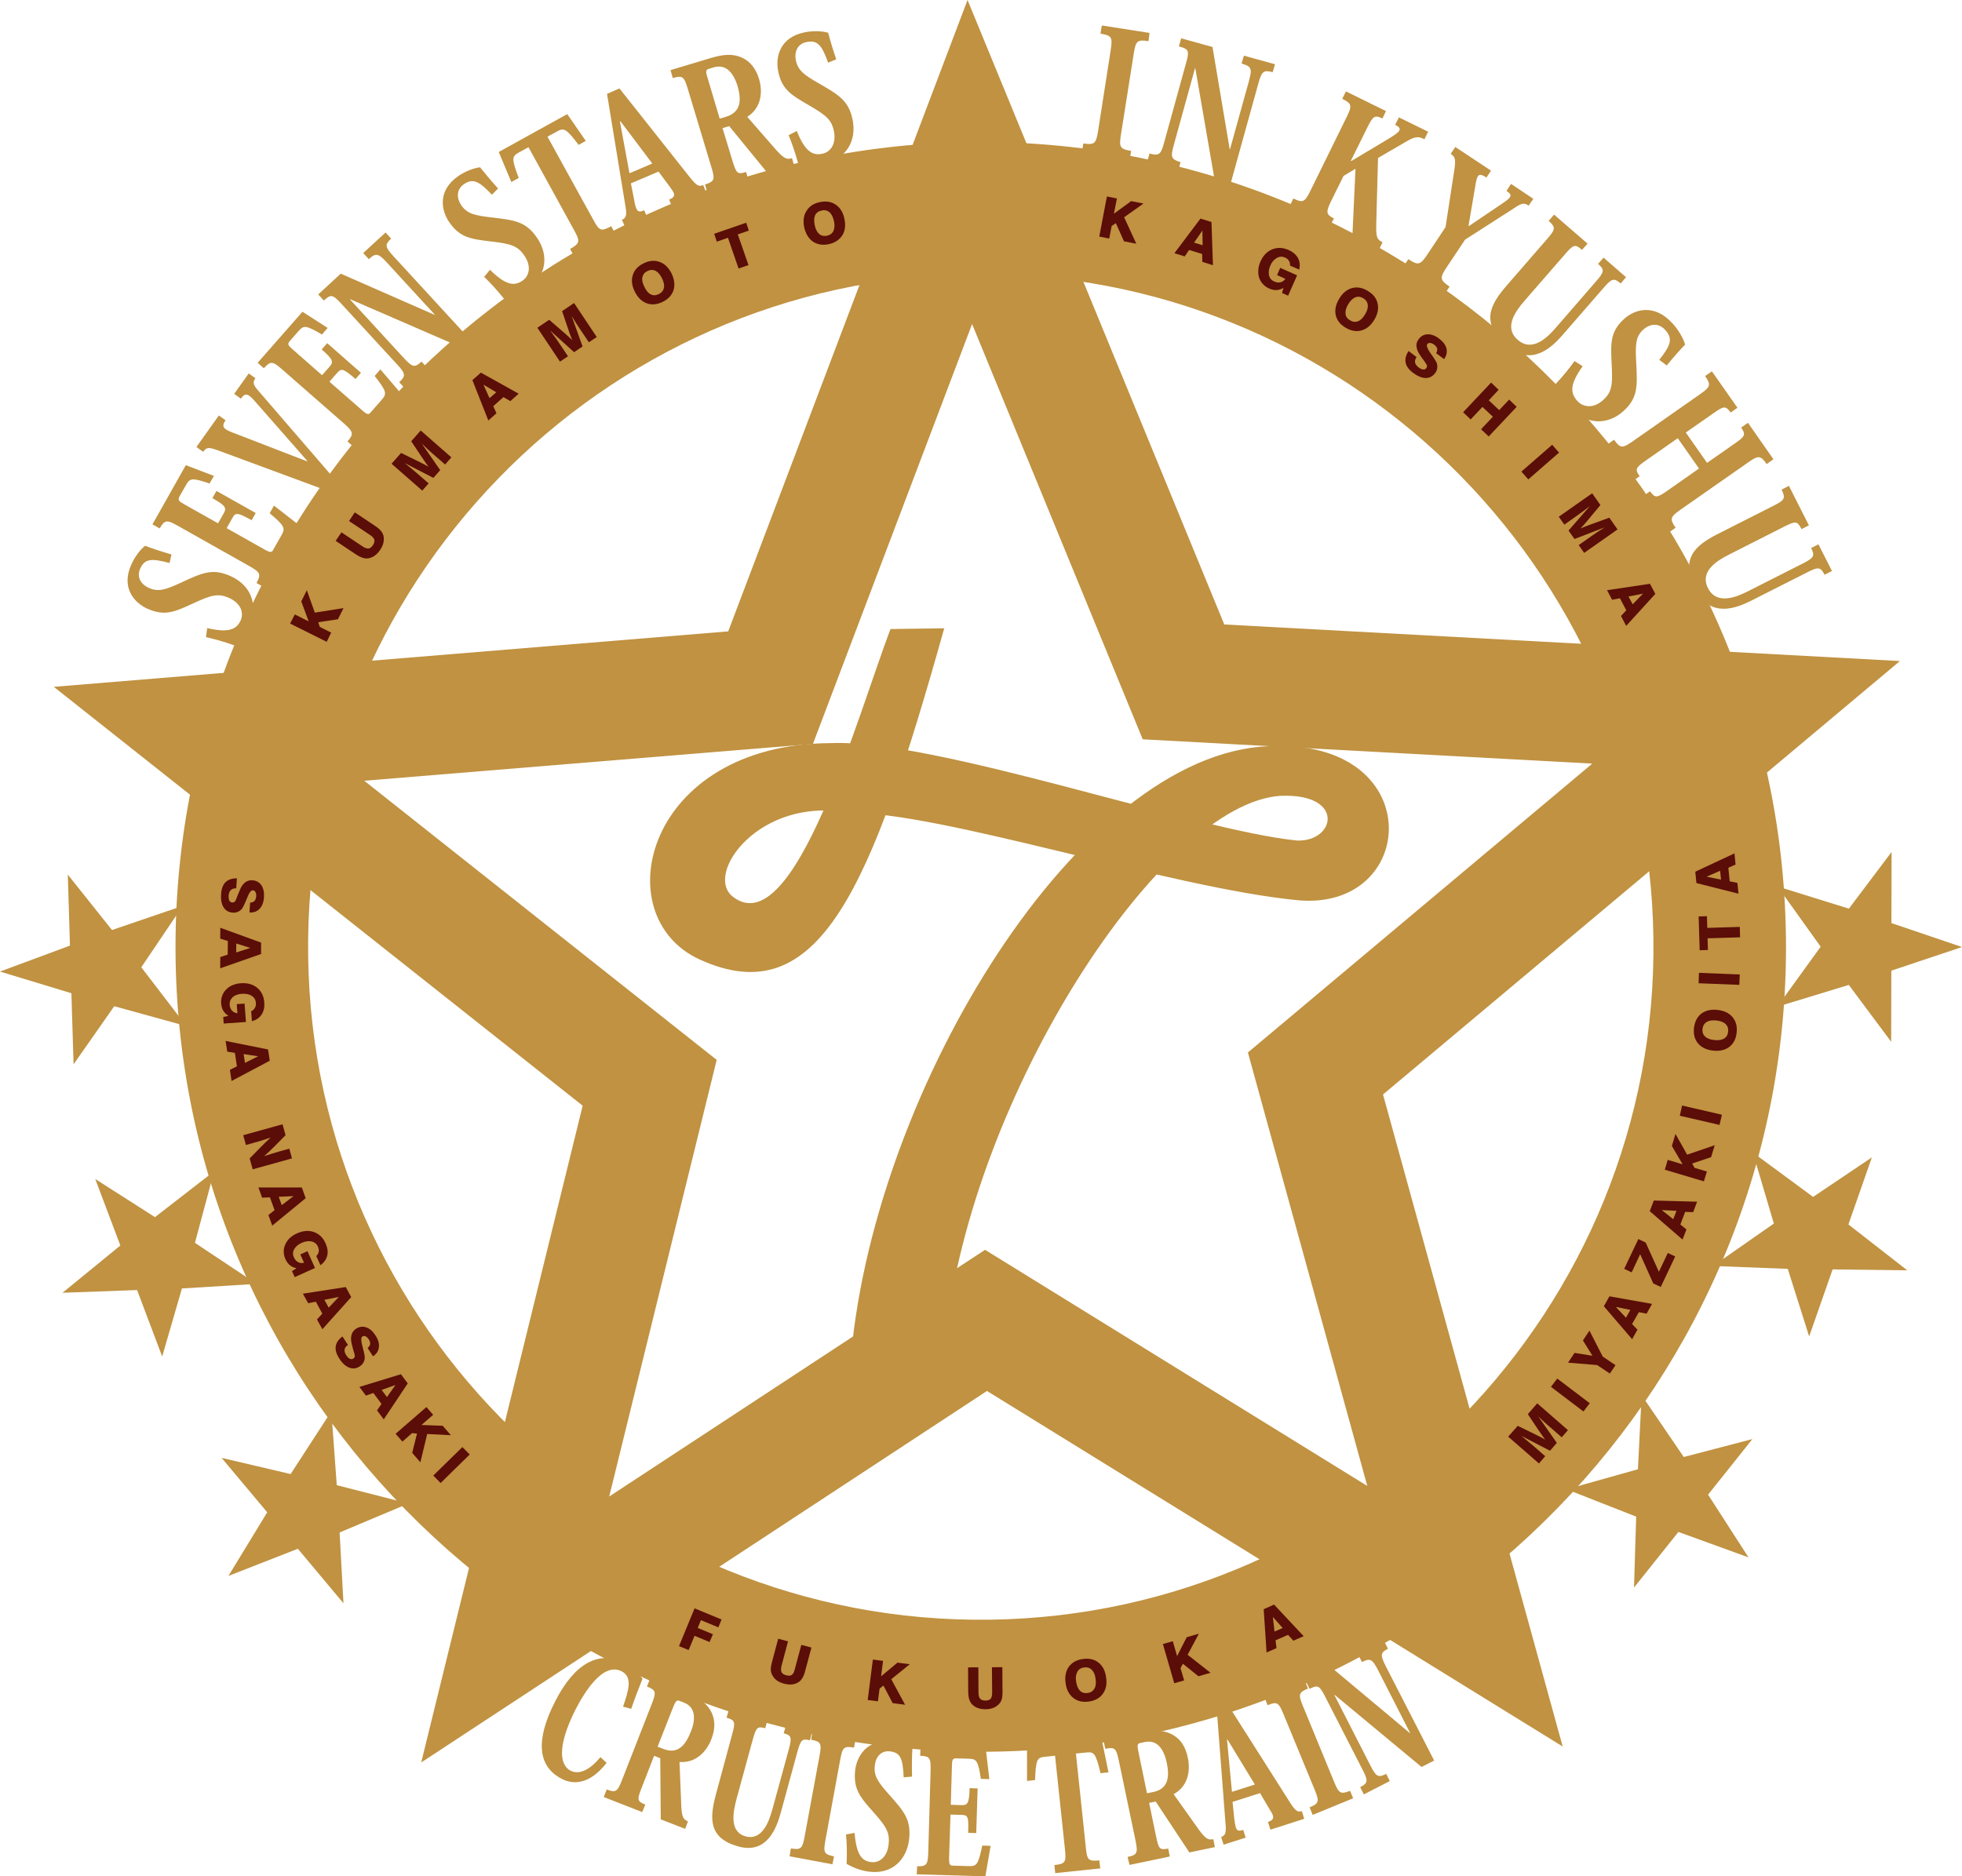 <?xml version="1.0" encoding="utf-8"?>
<!-- Generator: Adobe Illustrator 15.1.0, SVG Export Plug-In . SVG Version: 6.00 Build 0)  -->
<!DOCTYPE svg PUBLIC "-//W3C//DTD SVG 1.1//EN" "http://www.w3.org/Graphics/SVG/1.1/DTD/svg11.dtd">
<svg version="1.1" id="レイヤー_1" xmlns="http://www.w3.org/2000/svg" xmlns:xlink="http://www.w3.org/1999/xlink" x="0px"
	 y="0px" width="140px" height="133.921px" viewBox="0 0 140 133.921" enable-background="new 0 0 140 133.921"
	 xml:space="preserve">
<g>
	<path fill="#C09241" d="M60.833,95.717c2.172-19.192,16.825-42.621,30.311-42.471c10.742-0.134,9.955,11.713,1.545,11.014
		c-9.092-0.849-25.555-6.346-32.208-6.253c-6.256-1.16-10.271,4.361-8.192,5.99c4.352,3.405,8.895-12.865,11.25-19.1l3.837-0.054
		C62.173,63.41,58.446,72.375,49.92,68.479c-6.776-3.101-3.878-15.373,9.36-15.441c7.447-0.308,25.864,6.198,33.254,6.952
		c2.764,0.12,3.477-3.372-1.131-3.191c-8.457,0.484-22.082,21.233-23.955,38.827"/>
	<path fill="#C09241" d="M135.57,47.18l-48.211-2.61L69.039,0L51.962,45.063L3.839,49.021l37.738,29.896l-11.521,46.875
		l40.37-26.515l41.08,25.377l-12.82-46.538L135.57,47.18z M70.289,89.203L43.47,106.812l7.67-31.164L25.991,55.724l32.016-2.628
		l11.358-29.968l12.175,29.639l32.078,1.735L89.045,75.119l8.52,30.939L70.289,89.203z"/>
	<path fill="#C09241" d="M69.187,10.141C37.504,10.586,12.088,36.722,12.53,68.403c0.444,31.664,26.569,57.064,58.26,56.621
		c31.673-0.439,57.089-26.558,56.646-58.225C126.994,35.117,100.857,9.7,69.187,10.141 M70.658,115.603
		c-26.472,0.368-48.302-20.866-48.669-47.33c-0.377-26.49,20.854-48.336,47.329-48.708c26.462-0.365,48.293,20.88,48.662,47.367
		C118.35,93.398,97.111,115.232,70.658,115.603"/>
	<polygon fill="#5B0D08" points="48.452,117.489 49.562,114.793 51.487,115.589 51.259,116.149 50.017,115.637 49.785,116.191 
		50.872,116.64 50.632,117.196 49.561,116.753 49.138,117.769 	"/>
	<path fill="#5B0D08" d="M55.528,116.962l0.702,0.187l-0.467,1.757c-0.045,0.196-0.042,0.344,0.009,0.445
		c0.05,0.1,0.162,0.174,0.333,0.218c0.166,0.046,0.296,0.038,0.394-0.024c0.096-0.065,0.162-0.191,0.208-0.387l0.473-1.759
		l0.721,0.191l-0.448,1.673c-0.061,0.233-0.134,0.418-0.227,0.547c-0.078,0.125-0.186,0.226-0.315,0.291
		c-0.139,0.072-0.283,0.116-0.449,0.125c-0.161,0.012-0.333-0.01-0.52-0.059c-0.18-0.048-0.346-0.119-0.482-0.209
		c-0.131-0.091-0.239-0.2-0.313-0.33c-0.084-0.124-0.129-0.264-0.146-0.417c-0.009-0.151,0.021-0.345,0.084-0.581L55.528,116.962z"
		/>
	<polygon fill="#5B0D08" points="61.916,121.337 62.284,118.448 63.01,118.541 62.873,119.641 64.039,118.667 64.917,118.781 
		63.597,119.85 64.583,121.672 63.699,121.56 63.039,120.302 62.763,120.521 62.644,121.428 	"/>
	<path fill="#5B0D08" d="M69.078,119.007l0.733-0.004l0.009,1.818c0.006,0.202,0.044,0.344,0.126,0.429
		c0.074,0.085,0.205,0.125,0.379,0.126c0.171-0.003,0.291-0.045,0.365-0.133c0.068-0.084,0.107-0.228,0.106-0.428l-0.015-1.818
		l0.741-0.006l0.013,1.733c0.004,0.245-0.014,0.438-0.063,0.581c-0.039,0.147-0.135,0.27-0.24,0.37
		c-0.116,0.104-0.244,0.183-0.393,0.237c-0.154,0.053-0.325,0.078-0.512,0.082c-0.19,0-0.368-0.025-0.522-0.076
		c-0.148-0.049-0.286-0.128-0.4-0.232c-0.115-0.103-0.177-0.222-0.237-0.368c-0.049-0.146-0.076-0.339-0.08-0.581L69.078,119.007z"
		/>
	<path fill="#5B0D08" d="M76.037,120.129c-0.068-0.465,0.014-0.853,0.227-1.165c0.232-0.309,0.557-0.495,1.004-0.555
		c0.444-0.065,0.817,0.021,1.116,0.253c0.293,0.236,0.484,0.588,0.54,1.056c0.079,0.465-0.003,0.853-0.225,1.165
		c-0.221,0.31-0.547,0.495-0.996,0.56c-0.455,0.063-0.816-0.021-1.115-0.255C76.287,120.952,76.098,120.6,76.037,120.129
		 M76.787,120.024c0.049,0.294,0.138,0.513,0.273,0.648c0.146,0.141,0.326,0.194,0.555,0.163c0.217-0.03,0.375-0.138,0.48-0.313
		c0.1-0.173,0.128-0.406,0.08-0.698c-0.028-0.292-0.131-0.51-0.273-0.647c-0.146-0.143-0.328-0.196-0.557-0.165
		c-0.223,0.032-0.379,0.139-0.471,0.311C76.781,119.498,76.735,119.729,76.787,120.024"/>
	<polygon fill="#5B0D08" points="83.79,120.138 82.979,117.339 83.686,117.14 83.992,118.203 84.68,116.853 85.547,116.601 
		84.743,118.106 86.377,119.391 85.516,119.64 84.408,118.748 84.236,119.056 84.494,119.936 	"/>
	<path fill="#5B0D08" d="M90.172,114.854l0.74-0.33l2.113,2.256l-0.736,0.321l-0.38-0.416l-0.893,0.389l0.069,0.557l-0.708,0.311
		L90.172,114.854z M90.945,116.45l0.58-0.254l-0.699-0.792L90.945,116.45z"/>
	<path fill="#5B0D08" d="M109.814,104.452l-2.197-1.914l0.682-0.771l1.309,0.639c0.117,0.06,0.234,0.112,0.339,0.17
		c0.108,0.06,0.214,0.115,0.306,0.172c-0.071-0.098-0.146-0.2-0.22-0.311c-0.079-0.108-0.164-0.226-0.248-0.355l-0.765-1.148
		l0.67-0.773l2.192,1.913l-0.444,0.511l-0.974-0.847c-0.07-0.061-0.164-0.146-0.287-0.254c-0.118-0.11-0.257-0.245-0.412-0.39
		l1.323,1.891l-0.486,0.56l-2.046-1.062c0.201,0.164,0.378,0.311,0.534,0.443c0.162,0.131,0.283,0.233,0.371,0.311l0.798,0.697
		L109.814,104.452z"/>
	
		<rect x="110.594" y="99.104" transform="matrix(0.797 0.605 -0.605 0.797 82.933 -47.503)" fill="#5B0D08" width="2.909" height="0.741"/>
	<polygon fill="#5B0D08" points="114.873,98.034 113.961,97.428 111.889,97.257 112.352,96.56 113.631,96.765 112.951,95.671 
		113.416,94.972 114.363,96.822 115.275,97.435 	"/>
	<path fill="#5B0D08" d="M114.445,93.231l0.398-0.709l3.041,0.541l-0.39,0.696l-0.552-0.105l-0.484,0.845l0.385,0.406l-0.382,0.678
		L114.445,93.231z M116.021,94.048l0.315-0.556l-1.035-0.213L116.021,94.048z"/>
	<polygon fill="#5B0D08" points="118.504,91.854 117.973,91.607 117.035,89.518 116.429,90.812 115.896,90.56 116.905,88.434 
		117.428,88.685 118.371,90.771 119.007,89.429 119.535,89.678 	"/>
	<path fill="#5B0D08" d="M117.719,86.445l0.291-0.759l3.088,0.084l-0.283,0.747l-0.568-0.024l-0.344,0.906l0.436,0.348l-0.281,0.724
		L117.719,86.445z M119.396,87.019l0.233-0.598l-1.051-0.055L119.396,87.019z"/>
	<polygon fill="#5B0D08" points="121.584,84.317 118.793,83.485 119.003,82.784 120.066,83.102 119.297,81.79 119.555,80.931 
		120.387,82.412 122.355,81.739 122.096,82.589 120.747,83.044 120.916,83.354 121.795,83.614 	"/>
	<polygon fill="#5B0D08" points="122.698,80.288 119.863,79.634 120.027,78.905 122.869,79.563 	"/>
	<path fill="#5B0D08" d="M122.239,74.986c-0.472-0.053-0.827-0.224-1.072-0.511c-0.246-0.293-0.342-0.662-0.292-1.105
		c0.053-0.447,0.226-0.787,0.521-1.022c0.306-0.229,0.689-0.32,1.163-0.268c0.472,0.056,0.823,0.225,1.069,0.517
		c0.243,0.291,0.342,0.661,0.291,1.111c-0.049,0.442-0.219,0.781-0.52,1.009C123.096,74.947,122.707,75.035,122.239,74.986
		 M122.317,74.23c0.302,0.034,0.531-0.001,0.702-0.102c0.173-0.104,0.271-0.267,0.293-0.493c0.025-0.224-0.037-0.405-0.174-0.544
		c-0.145-0.134-0.367-0.223-0.66-0.255c-0.293-0.031-0.526,0-0.696,0.107c-0.171,0.102-0.271,0.268-0.3,0.493
		c-0.023,0.225,0.04,0.405,0.184,0.541C121.81,74.116,122.029,74.201,122.317,74.23"/>
	<polygon fill="#5B0D08" points="124.109,70.293 121.205,70.178 121.23,69.436 124.141,69.55 	"/>
	<polygon fill="#5B0D08" points="124.165,66.9 121.844,66.97 121.871,67.804 121.281,67.823 121.208,65.41 121.8,65.392 
		121.825,66.227 124.145,66.156 	"/>
	<path fill="#5B0D08" d="M121.049,63.028l-0.08-0.812l2.796-1.308l0.077,0.797l-0.514,0.228l0.096,0.968l0.549,0.115l0.078,0.769
		L121.049,63.028z M122.805,62.783l-0.064-0.634l-0.966,0.422L122.805,62.783z"/>
	<path fill="#5B0D08" d="M16.906,62.69l-0.052,0.714c-0.166-0.008-0.298,0.034-0.381,0.12c-0.091,0.084-0.144,0.217-0.159,0.395
		c-0.006,0.152,0.012,0.271,0.049,0.354c0.045,0.089,0.117,0.134,0.204,0.141c0.05,0.002,0.092-0.003,0.128-0.022
		c0.035-0.015,0.072-0.038,0.086-0.076c0.038-0.049,0.092-0.178,0.164-0.386c0.082-0.206,0.154-0.379,0.218-0.519
		c0.096-0.204,0.217-0.353,0.361-0.453c0.146-0.1,0.309-0.144,0.487-0.13c0.277,0.019,0.492,0.139,0.643,0.359
		c0.147,0.219,0.206,0.507,0.181,0.865c-0.024,0.35-0.13,0.62-0.312,0.814c-0.191,0.194-0.426,0.278-0.722,0.259l0.048-0.703
		c0.134-0.004,0.239-0.042,0.312-0.119c0.07-0.076,0.107-0.189,0.124-0.339c0.004-0.118-0.014-0.219-0.055-0.295
		c-0.047-0.08-0.104-0.12-0.186-0.127c-0.125-0.007-0.262,0.161-0.397,0.511c-0.026,0.062-0.048,0.109-0.058,0.145
		c0,0.006-0.007,0.015-0.012,0.027c-0.148,0.36-0.262,0.58-0.339,0.67c-0.085,0.088-0.182,0.151-0.286,0.194
		c-0.104,0.042-0.223,0.057-0.344,0.048c-0.294-0.019-0.509-0.148-0.654-0.379c-0.146-0.232-0.207-0.549-0.177-0.95
		c0.026-0.376,0.13-0.657,0.316-0.843C16.283,62.78,16.553,62.689,16.906,62.69"/>
	<path fill="#5B0D08" d="M18.629,67.276l0.002,0.814l-2.917,1.02l0.004-0.799l0.531-0.178l0.008-0.972l-0.542-0.168l0.006-0.774
		L18.629,67.276z M16.858,67.341l-0.004,0.638l1.009-0.323L16.858,67.341z"/>
	<path fill="#5B0D08" d="M15.93,72.588l0.374-0.085c-0.162-0.1-0.289-0.223-0.374-0.367c-0.084-0.141-0.13-0.318-0.15-0.516
		c-0.017-0.191,0.008-0.364,0.066-0.531c0.059-0.164,0.144-0.312,0.271-0.443c0.125-0.139,0.281-0.25,0.463-0.325
		c0.18-0.079,0.379-0.129,0.599-0.143c0.472-0.036,0.866,0.072,1.171,0.322c0.306,0.251,0.475,0.6,0.508,1.052
		c0.026,0.341-0.039,0.627-0.194,0.863c-0.155,0.232-0.384,0.391-0.688,0.471l-0.053-0.711c0.123-0.055,0.21-0.137,0.262-0.238
		c0.068-0.101,0.087-0.223,0.073-0.365c-0.015-0.211-0.11-0.376-0.296-0.495c-0.184-0.119-0.416-0.167-0.702-0.147
		c-0.283,0.021-0.501,0.101-0.662,0.244c-0.147,0.142-0.224,0.321-0.211,0.536c0.013,0.176,0.072,0.315,0.166,0.421
		c0.101,0.109,0.228,0.17,0.389,0.188l-0.049-0.65l0.557-0.039l0.1,1.313l-1.588,0.11L15.93,72.588z"/>
	<path fill="#5B0D08" d="M19.127,74.903l0.122,0.805l-2.725,1.445l-0.118-0.793l0.5-0.254l-0.146-0.961l-0.544-0.086l-0.119-0.765
		L19.127,74.903z M17.386,75.232l0.094,0.629l0.94-0.47L17.386,75.232z"/>
	<path fill="#5B0D08" d="M17.354,81.023l2.805-0.779l0.217,0.776l-0.773,0.787c-0.125,0.126-0.254,0.25-0.379,0.367
		c-0.124,0.119-0.249,0.232-0.372,0.342c0.209-0.067,0.398-0.131,0.59-0.186c0.181-0.059,0.344-0.107,0.48-0.146l0.722-0.2
		l0.19,0.694l-2.802,0.779l-0.218-0.775l0.796-0.814c0.096-0.094,0.202-0.199,0.318-0.316c0.118-0.115,0.242-0.235,0.386-0.363
		c-0.182,0.062-0.35,0.118-0.505,0.169c-0.159,0.053-0.296,0.094-0.415,0.127l-0.847,0.235L17.354,81.023z"/>
	<path fill="#5B0D08" d="M21.537,84.753l0.275,0.766l-2.386,1.957l-0.272-0.755l0.439-0.351l-0.333-0.912l-0.557,0.023l-0.262-0.727
		L21.537,84.753z M19.887,85.42l0.219,0.595l0.837-0.644L19.887,85.42z"/>
	<path fill="#5B0D08" d="M20.833,90.725l0.323-0.208c-0.184-0.036-0.342-0.109-0.469-0.213c-0.131-0.107-0.239-0.254-0.318-0.435
		c-0.079-0.175-0.122-0.347-0.121-0.522c-0.009-0.176,0.027-0.344,0.102-0.511c0.072-0.174,0.18-0.324,0.317-0.465
		c0.15-0.132,0.314-0.249,0.519-0.338c0.43-0.194,0.833-0.229,1.208-0.101c0.372,0.132,0.658,0.4,0.84,0.814
		c0.136,0.311,0.179,0.602,0.116,0.875c-0.071,0.271-0.229,0.498-0.485,0.679l-0.294-0.647c0.092-0.096,0.153-0.198,0.172-0.314
		c0.022-0.117-0.005-0.236-0.062-0.371c-0.083-0.189-0.235-0.314-0.451-0.361c-0.209-0.048-0.448-0.014-0.71,0.103
		c-0.256,0.118-0.428,0.271-0.531,0.457c-0.101,0.186-0.11,0.379-0.015,0.576c0.071,0.16,0.171,0.271,0.301,0.343
		c0.126,0.064,0.265,0.078,0.42,0.037l-0.266-0.589l0.511-0.231l0.537,1.197l-1.444,0.651L20.833,90.725z"/>
	<path fill="#5B0D08" d="M24.673,91.86l0.389,0.717l-2.059,2.295l-0.385-0.699L23,93.759l-0.463-0.854l-0.546,0.111l-0.378-0.681
		L24.673,91.86z M23.149,92.771l0.304,0.56l0.724-0.764L23.149,92.771z"/>
	<path fill="#5B0D08" d="M24.437,95.388l0.39,0.602c-0.138,0.094-0.219,0.204-0.238,0.325c-0.019,0.126,0.02,0.261,0.114,0.407
		c0.083,0.13,0.171,0.219,0.254,0.256c0.084,0.045,0.166,0.042,0.249-0.008c0.034-0.024,0.065-0.057,0.091-0.092
		c0.016-0.036,0.024-0.076,0.018-0.115c0.003-0.063-0.04-0.199-0.105-0.406c-0.06-0.214-0.099-0.395-0.135-0.547
		c-0.043-0.221-0.033-0.414,0.021-0.578c0.055-0.168,0.163-0.297,0.312-0.398c0.234-0.146,0.477-0.181,0.73-0.094
		c0.251,0.087,0.471,0.281,0.657,0.579c0.201,0.296,0.274,0.578,0.241,0.845c-0.035,0.265-0.171,0.479-0.42,0.639l-0.385-0.592
		c0.106-0.088,0.164-0.184,0.183-0.281c0.008-0.104-0.022-0.219-0.109-0.346c-0.066-0.101-0.139-0.167-0.222-0.205
		c-0.082-0.036-0.152-0.033-0.22,0.01c-0.109,0.069-0.108,0.285-0.016,0.643c0.018,0.069,0.03,0.119,0.042,0.151
		c0,0.007,0,0.021,0.004,0.032c0.105,0.375,0.148,0.619,0.132,0.739c-0.011,0.121-0.049,0.229-0.112,0.324
		c-0.053,0.101-0.143,0.178-0.249,0.249c-0.24,0.158-0.49,0.184-0.749,0.084c-0.256-0.1-0.496-0.314-0.706-0.65
		c-0.208-0.319-0.292-0.608-0.252-0.867C23.993,95.835,24.151,95.598,24.437,95.388"/>
	<path fill="#5B0D08" d="M28.608,98.082l0.488,0.654l-1.712,2.569l-0.481-0.643l0.321-0.461l-0.584-0.78l-0.529,0.188l-0.464-0.619
		L28.608,98.082z M27.232,99.204l0.379,0.508l0.607-0.859L27.232,99.204z"/>
	<polygon fill="#5B0D08" points="28.227,102.335 30.428,100.427 30.908,100.979 30.07,101.706 31.587,101.761 32.175,102.437 
		30.483,102.348 29.997,104.37 29.414,103.695 29.756,102.316 29.401,102.288 28.715,102.892 	"/>
	<polygon fill="#5B0D08" points="30.917,105.314 32.994,103.282 33.517,103.811 31.439,105.849 	"/>
	<polygon fill="#C09241" points="19.068,107.938 15.811,104.052 20.738,105.208 23.646,100.726 24.029,106.001 29.147,107.31 
		24.233,109.377 24.509,114.429 21.254,110.54 16.299,112.479 	"/>
	<polygon fill="#C09241" points="8.588,88.896 6.798,84.149 11.058,86.872 15.278,83.599 13.91,88.706 18.311,91.634 12.982,91.961 
		11.573,96.819 9.783,92.075 4.461,92.269 	"/>
	<polygon fill="#C09241" points="4.992,67.491 4.839,62.425 7.991,66.379 13.038,64.655 10.082,69.038 13.298,73.236 8.153,71.817 
		5.25,75.96 5.095,70.89 0,69.343 	"/>
	<path fill="#C09241" d="M14.785,44.829c1.539,0.356,2.094,0.103,2.39-0.554c0.24-0.544,0.005-1.221-0.823-1.596
		c-0.779-0.348-1.258-0.216-2.507,0.358c-1.397,0.646-2.091,0.964-3.344,0.4c-0.877-0.397-1.891-1.455-1.132-3.141
		c0.274-0.598,0.629-1.055,0.984-1.341c0.443,0.172,1.121,0.396,1.883,0.621l-0.139,0.608c-1.304-0.354-1.775-0.308-2.094,0.404
		c-0.268,0.596,0.039,1.115,0.63,1.377c0.673,0.301,1.191,0.123,2.267-0.372c1.551-0.723,2.273-1.051,3.563-0.47
		c1.372,0.616,2.01,1.975,1.332,3.476c-0.256,0.572-0.663,1.097-1.069,1.467c-0.758-0.276-1.424-0.453-2.028-0.593L14.785,44.829z"
		/>
	<path fill="#C09241" d="M21.309,37.456l-2.504,4.44l-0.503-0.286c0.35-0.617,0.267-0.769-0.516-1.209l-5.092-2.871
		c-0.788-0.446-0.95-0.434-1.299,0.186l-0.516-0.289l2.38-4.227l2.005,0.768l-0.312,0.541c-1.27-0.433-1.411-0.375-1.678,0.107
		l-0.455,0.794c-0.151,0.278-0.08,0.349,0.313,0.575l2.428,1.366l0.409-0.725c0.217-0.378,0.116-0.547-0.813-1.072l0.289-0.515
		l2.801,1.576l-0.291,0.515c-1.024-0.577-1.159-0.548-1.369-0.167l-0.414,0.733l2.713,1.528c0.426,0.242,0.511,0.199,0.607,0.023
		l0.599-1.059c0.277-0.49,0.221-0.66-0.847-1.557l0.306-0.543L21.309,37.456z"/>
	<path fill="#C09241" d="M21.932,32.904l-3.733-4.255c-0.162-0.189-0.285-0.31-0.393-0.389c-0.271-0.19-0.417-0.086-0.618,0.196
		l-0.478-0.345l1.038-1.457l0.478,0.341c-0.202,0.291-0.179,0.457,0.211,0.898l5.386,6.243l-0.602,0.844l-7.61-2.814
		c-0.729-0.266-0.872-0.259-1.113,0.082l-0.482-0.344l1.6-2.25l0.48,0.344c-0.215,0.304-0.21,0.48,0.009,0.638
		c0.106,0.074,0.272,0.154,0.485,0.234l5.326,2.058L21.932,32.904z"/>
	<path fill="#C09241" d="M28.593,28.062l-3.364,3.83l-0.437-0.382c0.472-0.536,0.419-0.698-0.25-1.287l-4.405-3.853
		c-0.681-0.601-0.833-0.62-1.309-0.086l-0.443-0.39l3.197-3.643l1.797,1.153l-0.406,0.474c-1.157-0.688-1.304-0.662-1.673-0.246
		L20.7,24.317c-0.213,0.237-0.155,0.326,0.189,0.626l2.092,1.837l0.548-0.627c0.287-0.324,0.229-0.509-0.575-1.213l0.395-0.447
		l2.406,2.115l-0.386,0.444c-0.891-0.774-1.016-0.769-1.305-0.444l-0.558,0.635l2.344,2.048c0.373,0.33,0.463,0.301,0.59,0.153
		l0.801-0.915c0.376-0.422,0.354-0.602-0.507-1.695l0.409-0.469L28.593,28.062z"/>
	<path fill="#C09241" d="M24.314,19.532l6.708,2.946l0.012-0.01L27.6,18.732c-0.614-0.666-0.785-0.689-1.282-0.236l-0.4-0.436
		l1.595-1.466l0.398,0.438c-0.457,0.424-0.448,0.595,0.169,1.261l5.145,5.596l-0.771,0.709l-7.47-3.245l-0.013,0.015l3.844,4.187
		c0.612,0.657,0.769,0.711,1.262,0.255l0.396,0.428l-1.596,1.467l-0.39-0.427c0.494-0.457,0.45-0.618-0.155-1.274l-3.974-4.323
		c-0.621-0.675-0.749-0.693-1.25-0.233l-0.401-0.434L24.314,19.532z"/>
	<path fill="#C09241" d="M34.962,19.256c1.129,1.111,1.732,1.183,2.322,0.775c0.489-0.335,0.648-1.036,0.134-1.784
		c-0.479-0.704-0.956-0.844-2.329-1.007c-1.518-0.181-2.274-0.273-3.049-1.407c-0.542-0.795-0.85-2.229,0.672-3.275
		c0.543-0.36,1.09-0.559,1.543-0.618c0.292,0.366,0.746,0.917,1.285,1.514l-0.439,0.445c-0.927-0.983-1.354-1.19-1.996-0.755
		c-0.538,0.374-0.542,0.974-0.19,1.506c0.419,0.609,0.955,0.726,2.124,0.865c1.705,0.197,2.494,0.295,3.286,1.465
		c0.848,1.235,0.681,2.729-0.677,3.654c-0.524,0.358-1.141,0.59-1.684,0.691c-0.506-0.637-0.977-1.136-1.414-1.567L34.962,19.256z"
		/>
	<path fill="#C09241" d="M39.065,9.754l3.26,5.914c0.427,0.796,0.547,0.885,1.288,0.477l0.279,0.514l-2.942,1.613l-0.27-0.504
		c0.717-0.403,0.721-0.554,0.278-1.352l-3.247-5.91l-0.657,0.36c-0.529,0.293-0.578,0.406-0.043,1.833l-0.524,0.293l-0.899-2.145
		l4.888-2.703l1.322,1.911l-0.509,0.286c-0.933-1.228-1.062-1.227-1.58-0.937L39.065,9.754z"/>
	<path fill="#C09241" d="M46.99,12.246l-1.973,0.841l0.24,1.216c0.041,0.268,0.101,0.466,0.151,0.587
		c0.112,0.245,0.253,0.255,0.562,0.117l0.22,0.54l-1.581,0.672l-0.229-0.532c0.273-0.118,0.359-0.293,0.266-0.867l-1.331-8.121
		l0.887-0.388l5.035,6.359c0.476,0.59,0.632,0.668,0.939,0.539l0.218,0.534l-2.423,1.041l-0.224-0.538
		c0.339-0.139,0.412-0.28,0.317-0.502c-0.048-0.102-0.137-0.231-0.246-0.382L46.99,12.246z M46.545,11.672l-2.268-3.014
		l-0.041,0.013l0.68,3.696L46.545,11.672z"/>
	<path fill="#C09241" d="M50.68,4.153c0.964-0.292,1.62-0.33,2.263-0.039c0.525,0.24,0.971,0.704,1.22,1.522
		c0.286,0.963,0.147,2.072-0.842,2.704l2.083,2.386c0.574,0.638,0.776,0.667,1.109,0.562l0.16,0.56l-1.852,0.563l-2.79-3.41
		l-0.474,0.144l0.709,2.336c0.278,0.896,0.346,0.988,0.973,0.794l0.162,0.561l-2.935,0.881l-0.16-0.55
		c0.697-0.217,0.716-0.377,0.454-1.244l-1.684-5.588c-0.259-0.863-0.371-0.979-1.067-0.761l-0.164-0.57L50.68,4.153z M50.563,4.919
		c-0.231,0.07-0.219,0.202-0.026,0.801l0.818,2.749l0.438-0.131c1.068-0.325,1.143-1.152,0.827-2.219
		c-0.162-0.534-0.403-0.94-0.718-1.176c-0.28-0.192-0.602-0.249-1.005-0.128L50.563,4.919z"/>
	<path fill="#C09241" d="M56.855,9.346c0.586,1.458,1.112,1.771,1.815,1.629c0.589-0.116,1.013-0.703,0.838-1.59
		c-0.157-0.828-0.551-1.152-1.74-1.845c-1.325-0.767-1.994-1.153-2.248-2.5c-0.181-0.945,0.094-2.381,1.915-2.737
		c0.641-0.123,1.226-0.089,1.663,0.036c0.111,0.455,0.318,1.149,0.572,1.893l-0.579,0.241c-0.45-1.268-0.769-1.627-1.532-1.473
		c-0.639,0.118-0.892,0.675-0.771,1.304c0.154,0.722,0.584,1.043,1.619,1.635c1.485,0.856,2.165,1.255,2.438,2.646
		c0.282,1.467-0.458,2.777-2.078,3.087c-0.62,0.123-1.282,0.087-1.818-0.027c-0.216-0.784-0.446-1.431-0.672-1.996L56.855,9.346z"/>
	<path fill="#C09241" d="M77.301,10.239c0.814,0.121,0.91-0.005,1.055-0.892l0.9-5.777c0.137-0.9,0.088-1.042-0.733-1.168
		l0.101-0.583l3.402,0.531l-0.076,0.588c-0.818-0.129-0.908-0.005-1.051,0.889l-0.913,5.78c-0.138,0.879-0.092,1.033,0.724,1.163
		l-0.086,0.573l-3.416-0.536L77.301,10.239z"/>
	<path fill="#C09241" d="M86.518,3.354l1.229,7.299l0.019,0.008l1.357-4.892c0.242-0.878,0.168-1.036-0.531-1.233l0.169-0.563
		l2.219,0.613l-0.169,0.568c-0.633-0.174-0.779-0.079-1.019,0.798l-2.03,7.328l-1.068-0.298l-1.402-8.114l-0.02-0.005l-1.516,5.489
		c-0.236,0.858-0.202,1.023,0.482,1.217l-0.146,0.558l-2.227-0.609l0.16-0.562c0.69,0.187,0.808,0.075,1.047-0.797l1.56-5.655
		c0.251-0.889,0.194-1.005-0.51-1.192l0.163-0.576L86.518,3.354z"/>
	<path fill="#C09241" d="M98.33,11.274l-0.126,4.692c-0.022,0.976,0.048,1.13,0.45,1.324l-0.256,0.527L96.5,16.883l0.222-4.84
		l-0.851,0.512l-0.876,1.77c-0.398,0.814-0.384,0.981,0.188,1.268l-0.265,0.514l-2.885-1.416l0.257-0.525
		c0.695,0.347,0.821,0.244,1.219-0.558l2.578-5.244c0.4-0.813,0.39-0.967-0.311-1.313l0.268-0.527l2.854,1.404l-0.254,0.529
		c-0.551-0.269-0.676-0.168-1.08,0.647l-1.174,2.374l0.037,0.015l2.784-1.668c0.339-0.219,0.571-0.371,0.64-0.513
		c0.07-0.144-0.009-0.264-0.299-0.404l0.268-0.531l2.086,1.024l-0.265,0.536c-0.36-0.177-0.587-0.232-1.169,0.092L98.33,11.274z"/>
	<path fill="#C09241" d="M103.149,16.207l0.621-4.045c0.122-0.781,0.073-0.961-0.253-1.181l0.327-0.49l2.55,1.689l-0.328,0.492
		c-0.326-0.212-0.498-0.258-0.613-0.086c-0.072,0.112-0.123,0.313-0.168,0.606l-0.498,2.925l0.027,0.02l2.445-1.654
		c0.254-0.173,0.41-0.305,0.478-0.404c0.112-0.164,0.017-0.28-0.241-0.454l0.326-0.499l1.589,1.062l-0.332,0.49
		c-0.319-0.216-0.479-0.202-1.065,0.197l-3.47,2.227l-1.308,1.964c-0.499,0.747-0.513,0.914,0.199,1.387l-0.32,0.482l-2.944-1.955
		l0.323-0.485c0.725,0.486,0.863,0.401,1.363-0.34L103.149,16.207z"/>
	<path fill="#C09241" d="M108.808,21.439c-0.636,0.731-1.541,1.919-0.509,2.816c1.083,0.944,2.205-0.274,2.715-0.861l2.871-3.309
		c0.613-0.698,0.61-0.844,0.145-1.251l0.393-0.444l1.606,1.396l-0.386,0.448c-0.479-0.417-0.63-0.367-1.225,0.318l-2.937,3.377
		c-0.769,0.886-2.223,2.266-3.968,0.748c-1.86-1.617-1.238-2.871-0.004-4.295l2.887-3.325c0.598-0.688,0.631-0.836,0.107-1.289
		l0.387-0.45l2.391,2.071l-0.396,0.445c-0.496-0.428-0.605-0.392-1.22,0.32L108.808,21.439z"/>
	<path fill="#C09241" d="M112.932,26.14c-0.922,1.283-0.899,1.909-0.377,2.481c0.417,0.464,1.163,0.546,1.836-0.066
		c0.628-0.566,0.688-1.076,0.613-2.504c-0.08-1.589-0.113-2.383,0.901-3.3c0.72-0.651,2.114-1.125,3.437,0.329
		c0.467,0.515,0.762,1.06,0.902,1.512c-0.336,0.343-0.811,0.878-1.314,1.493l-0.531-0.403c0.841-1.058,0.98-1.521,0.417-2.139
		c-0.465-0.511-1.083-0.446-1.56-0.017c-0.543,0.492-0.57,1.058-0.507,2.281c0.095,1.776,0.134,2.594-0.919,3.543
		c-1.113,1.006-2.652,1.002-3.825-0.29c-0.454-0.503-0.803-1.114-0.997-1.657c0.561-0.592,0.986-1.132,1.342-1.633L112.932,26.14z"
		/>
	<path fill="#C09241" d="M126.064,33.122c-0.449-0.643-0.599-0.625-1.344-0.105l-4.791,3.35c-0.734,0.516-0.811,0.658-0.365,1.299
		l-0.473,0.334l-1.824-2.607l0.476-0.33c0.347,0.499,0.483,0.478,1.202-0.019l2.289-1.603l-1.516-2.165l-2.295,1.604
		c-0.711,0.499-0.775,0.619-0.426,1.111l-0.482,0.333l-1.82-2.604l0.475-0.334c0.448,0.637,0.606,0.615,1.346,0.104l4.787-3.351
		c0.742-0.523,0.813-0.661,0.365-1.298l0.484-0.34l1.826,2.605l-0.487,0.338c-0.351-0.49-0.483-0.473-1.187,0.021l-2.013,1.405
		l1.517,2.167l2.006-1.401c0.712-0.499,0.772-0.622,0.426-1.118l0.487-0.342l1.817,2.603L126.064,33.122z"/>
	<path fill="#C09241" d="M123.411,39.564c-0.87,0.438-2.149,1.197-1.537,2.414c0.647,1.277,2.151,0.574,2.842,0.228l3.909-1.98
		c0.83-0.421,0.888-0.555,0.608-1.11l0.524-0.266l0.965,1.904l-0.53,0.269c-0.284-0.563-0.44-0.581-1.251-0.167l-3.994,2.022
		c-1.049,0.529-2.912,1.263-3.961-0.803c-1.109-2.196-0.063-3.131,1.624-3.982l3.927-1.989c0.813-0.412,0.895-0.538,0.586-1.158
		l0.527-0.268l1.426,2.819l-0.527,0.266c-0.297-0.583-0.412-0.594-1.255-0.167L123.411,39.564z"/>
	<polygon fill="#C09241" points="134.957,69.278 134.945,74.353 131.922,70.296 126.818,71.854 129.916,67.568 126.839,63.271 
		131.929,64.853 134.975,60.808 134.963,65.883 140,67.593 	"/>
	<polygon fill="#C09241" points="130.768,90.601 129.094,95.386 127.568,90.563 122.236,90.357 126.574,87.329 125.076,82.259 
		129.375,85.427 133.568,82.607 131.895,87.393 136.092,90.665 	"/>
	<polygon fill="#C09241" points="119.764,109.339 116.596,113.308 116.751,108.247 111.785,106.296 116.877,104.866 117.139,99.58 
		120.146,103.991 125.042,102.712 121.881,106.678 124.766,111.156 	"/>
	<path fill="#C09241" d="M44.459,121.811c0.405-1.195,0.695-2.118-0.109-2.528c-1.34-0.686-2.684,1.575-3.268,2.701
		c-1.481,2.92-1.003,4.068-0.383,4.39c0.709,0.358,1.488-0.164,2.148-0.964l0.438,0.412c-1.285,1.646-2.47,1.516-3.192,1.145
		c-2.161-1.105-1.504-3.543-0.463-5.565c1.343-2.628,3.071-3.665,4.943-2.709c0.504,0.261,0.942,0.643,1.274,1.128
		c-0.261,0.647-0.545,1.385-0.806,2.144L44.459,121.811z"/>
	<path fill="#C09241" d="M49.022,120.861c0.914,0.353,1.434,0.727,1.738,1.336c0.252,0.514,0.313,1.143-0.001,1.938
		c-0.365,0.932-1.145,1.714-2.273,1.622l0.127,3.129c0.037,0.847,0.17,0.987,0.477,1.109l-0.203,0.538l-1.738-0.681l-0.036-4.361
		l-0.44-0.173l-0.881,2.267c-0.344,0.862-0.333,0.985,0.252,1.212l-0.217,0.538l-2.747-1.076l0.216-0.539
		c0.65,0.255,0.767,0.148,1.096-0.695l2.114-5.404c0.327-0.844,0.318-0.99-0.341-1.248l0.216-0.55L49.022,120.861z M48.478,121.392
		c-0.211-0.082-0.279,0.032-0.51,0.617l-1.045,2.659l0.414,0.159c1.002,0.393,1.563-0.212,1.963-1.246
		c0.212-0.515,0.266-0.982,0.172-1.36c-0.095-0.317-0.296-0.554-0.675-0.702L48.478,121.392z"/>
	<path fill="#C09241" d="M52.565,128.36c-0.249,0.932-0.559,2.38,0.639,2.707c1.248,0.339,1.724-1.24,1.924-1.98l1.153-4.21
		c0.24-0.892,0.187-1.022-0.359-1.166l0.16-0.571l1.855,0.51l-0.144,0.563c-0.552-0.147-0.657-0.039-0.898,0.833l-1.173,4.296
		c-0.305,1.126-0.987,3-3.015,2.451c-2.145-0.584-2.098-1.972-1.606-3.782l1.144-4.23c0.242-0.869,0.208-1.017-0.401-1.182
		l0.159-0.566l2.753,0.747l-0.15,0.569c-0.563-0.152-0.647-0.073-0.896,0.826L52.565,128.36z"/>
	<path fill="#C09241" d="M56.435,131.925c0.733,0.133,0.823,0.002,0.985-0.875l1.056-5.716c0.161-0.889,0.125-1.031-0.597-1.165
		l0.093-0.584l3.077,0.568l-0.112,0.582c-0.727-0.135-0.818-0.018-0.985,0.87l-1.049,5.716c-0.163,0.88-0.121,1.035,0.608,1.172
		l-0.112,0.567l-3.059-0.57L56.435,131.925z"/>
	<path fill="#C09241" d="M60.98,130.821c0.13,1.562,0.511,2.008,1.198,2.084c0.574,0.066,1.129-0.366,1.23-1.262
		c0.094-0.84-0.156-1.26-1.052-2.266c-0.996-1.121-1.478-1.683-1.334-3.038c0.115-0.954,0.809-2.235,2.559-2.033
		c0.629,0.07,1.151,0.278,1.522,0.526c-0.035,0.467-0.042,1.18-0.025,1.969l-0.596,0.053c-0.055-1.337-0.23-1.771-0.98-1.854
		c-0.619-0.074-1.02,0.381-1.078,1.014c-0.09,0.729,0.22,1.166,0.977,2.028c1.123,1.254,1.619,1.833,1.47,3.234
		c-0.173,1.482-1.235,2.5-2.813,2.315c-0.605-0.066-1.187-0.291-1.648-0.563c0.038-0.806,0.013-1.486-0.042-2.098L60.98,130.821z"/>
	<path fill="#C09241" d="M70.311,133.921l-4.896-0.145l0.028-0.574c0.682,0.018,0.769-0.127,0.795-1.014l0.166-5.814
		c0.023-0.902-0.057-1.037-0.745-1.058l0.026-0.588l4.663,0.138l0.247,2.116l-0.603-0.02c-0.202-1.317-0.318-1.419-0.849-1.435
		l-0.877-0.027c-0.304-0.008-0.332,0.089-0.34,0.545l-0.083,2.771l0.79,0.02c0.415,0.014,0.528-0.149,0.554-1.209l0.572,0.018
		l-0.1,3.188l-0.575-0.019c0.05-1.167-0.035-1.267-0.455-1.279l-0.806-0.022l-0.101,3.096c-0.007,0.49,0.069,0.541,0.253,0.547
		l1.177,0.035c0.542,0.014,0.657-0.113,0.935-1.466l0.599,0.018L70.311,133.921z"/>
	<path fill="#C09241" d="M76.773,125.154l0.705,6.686c0.09,0.899,0.161,1.024,0.965,0.941l0.068,0.573l-3.214,0.336l-0.057-0.574
		c0.795-0.083,0.843-0.224,0.753-1.117l-0.709-6.688l-0.707,0.073c-0.573,0.063-0.658,0.146-0.721,1.664l-0.572,0.062l0.001-2.313
		l5.347-0.563l0.466,2.264l-0.567,0.061c-0.357-1.488-0.471-1.535-1.053-1.475L76.773,125.154z"/>
	<path fill="#C09241" d="M81.531,123.658c0.944-0.196,1.582-0.173,2.179,0.176c0.503,0.291,0.874,0.784,1.049,1.623
		c0.207,0.981-0.015,2.058-1.015,2.599l1.813,2.55c0.5,0.684,0.692,0.731,1.019,0.661l0.111,0.567l-1.818,0.38l-2.402-3.631
		l-0.469,0.094l0.492,2.382c0.189,0.911,0.256,1.006,0.869,0.878l0.115,0.567l-2.877,0.6l-0.135-0.569
		c0.704-0.142,0.74-0.294,0.563-1.18l-1.188-5.683c-0.185-0.884-0.28-0.999-0.966-0.854l-0.128-0.58L81.531,123.658z
		 M81.352,124.406c-0.219,0.05-0.214,0.185-0.084,0.798l0.578,2.788l0.432-0.086c1.063-0.215,1.203-1.034,0.971-2.119
		c-0.117-0.544-0.313-0.966-0.606-1.229c-0.257-0.22-0.547-0.302-0.957-0.222L81.352,124.406z"/>
	<path fill="#C09241" d="M89.91,127.979l-1.96,0.628l0.125,1.224c0.033,0.27,0.072,0.473,0.11,0.596
		c0.079,0.257,0.211,0.274,0.526,0.178l0.176,0.551l-1.578,0.504l-0.172-0.551c0.271-0.086,0.363-0.257,0.321-0.823l-0.627-8.158
		l0.895-0.288l4.315,6.797c0.404,0.629,0.553,0.721,0.855,0.626l0.167,0.551l-2.41,0.775l-0.178-0.553
		c0.33-0.104,0.415-0.235,0.352-0.464c-0.031-0.104-0.109-0.245-0.212-0.401L89.91,127.979z M89.543,127.366l-1.951-3.204
		l-0.037,0.011l0.352,3.716L89.543,127.366z"/>
	<path fill="#C09241" d="M93.447,128.996c0.691-0.278,0.697-0.438,0.361-1.262l-2.219-5.38c-0.346-0.834-0.453-0.932-1.139-0.648
		l-0.219-0.551l2.879-1.183l0.223,0.548c-0.687,0.28-0.697,0.427-0.354,1.265l2.212,5.378c0.338,0.823,0.454,0.933,1.143,0.651
		l0.22,0.536l-2.885,1.184L93.447,128.996z"/>
	<path fill="#C09241" d="M95.055,119.054l5.559,4.652l0.012-0.008l-2.295-4.494c-0.413-0.802-0.57-0.875-1.146-0.578l-0.27-0.526
		l1.856-0.947l0.268,0.522c-0.536,0.275-0.563,0.44-0.16,1.242l3.455,6.736l-0.898,0.462l-6.203-5.149l-0.02,0.008l2.576,5.041
		c0.41,0.795,0.539,0.884,1.125,0.592l0.254,0.515l-1.853,0.95l-0.257-0.518c0.569-0.292,0.574-0.455,0.166-1.25l-2.66-5.198
		c-0.416-0.815-0.527-0.866-1.117-0.567l-0.266-0.528L95.055,119.054z"/>
	<polygon fill="#5B0D08" points="23.312,45.809 20.702,44.506 21.036,43.853 22.024,44.348 21.499,42.922 21.894,42.124 
		22.464,43.725 24.513,43.4 24.116,44.197 22.708,44.41 22.815,44.742 23.631,45.152 	"/>
	<path fill="#5B0D08" d="M23.952,38.604l0.411-0.611l1.513,1.011c0.163,0.109,0.304,0.155,0.425,0.144
		c0.111-0.015,0.216-0.099,0.313-0.244c0.094-0.143,0.12-0.273,0.098-0.377c-0.03-0.113-0.129-0.225-0.292-0.334l-1.516-1.006
		l0.412-0.617l1.439,0.959c0.202,0.135,0.354,0.263,0.443,0.381c0.096,0.121,0.156,0.255,0.179,0.399
		c0.015,0.153,0.009,0.309-0.025,0.466c-0.045,0.153-0.118,0.311-0.224,0.468c-0.108,0.162-0.221,0.29-0.354,0.387
		c-0.124,0.097-0.262,0.167-0.414,0.204c-0.15,0.035-0.292,0.032-0.44-0.009c-0.146-0.041-0.322-0.125-0.526-0.259L23.952,38.604z"
		/>
	<path fill="#5B0D08" d="M30.13,35.016l-2.189-1.917l0.678-0.771l1.314,0.643c0.116,0.057,0.229,0.114,0.336,0.171
		c0.108,0.054,0.21,0.114,0.309,0.172c-0.073-0.097-0.151-0.202-0.224-0.308c-0.079-0.111-0.16-0.23-0.242-0.36l-0.769-1.151
		l0.677-0.769l2.187,1.917l-0.444,0.512l-0.976-0.848c-0.065-0.061-0.165-0.149-0.283-0.259c-0.12-0.11-0.255-0.242-0.411-0.39
		l1.318,1.896l-0.487,0.556l-2.047-1.061c0.197,0.163,0.383,0.312,0.539,0.442c0.16,0.133,0.278,0.237,0.369,0.313l0.803,0.696
		L30.13,35.016z"/>
	<path fill="#5B0D08" d="M33.708,27.13l0.606-0.533L37.01,28.1l-0.594,0.528l-0.493-0.285l-0.725,0.646l0.227,0.509l-0.58,0.513
		L33.708,27.13z M34.928,28.417l0.485-0.419l-0.915-0.543L34.928,28.417z"/>
	<path fill="#5B0D08" d="M39.958,25.81l-1.615-2.417l0.846-0.569l1.112,0.965c0.096,0.082,0.189,0.163,0.277,0.246
		c0.088,0.082,0.178,0.167,0.257,0.247c-0.042-0.112-0.092-0.23-0.14-0.354c-0.05-0.127-0.096-0.264-0.142-0.411l-0.444-1.311
		l0.855-0.577l1.619,2.426l-0.564,0.375l-0.717-1.07c-0.051-0.078-0.127-0.184-0.213-0.324c-0.088-0.139-0.189-0.301-0.299-0.481
		l0.779,2.172l-0.604,0.411l-1.712-1.551c0.149,0.208,0.29,0.394,0.413,0.564c0.123,0.168,0.212,0.305,0.272,0.396l0.593,0.881
		L39.958,25.81z"/>
	<path fill="#5B0D08" d="M45.296,20.815c-0.208-0.43-0.263-0.823-0.141-1.182c0.106-0.358,0.367-0.644,0.771-0.838
		c0.403-0.202,0.783-0.233,1.144-0.1c0.361,0.125,0.634,0.404,0.852,0.826c0.2,0.426,0.25,0.817,0.14,1.186
		c-0.12,0.358-0.376,0.643-0.778,0.839c-0.411,0.196-0.785,0.23-1.138,0.102C45.794,21.517,45.506,21.237,45.296,20.815
		 M45.984,20.476c0.123,0.27,0.275,0.448,0.451,0.534c0.176,0.092,0.368,0.082,0.57-0.016c0.201-0.1,0.326-0.247,0.37-0.446
		c0.042-0.192-0.011-0.426-0.14-0.689c-0.129-0.262-0.286-0.443-0.464-0.532c-0.18-0.087-0.374-0.082-0.575,0.024
		c-0.203,0.09-0.317,0.24-0.358,0.438C45.794,19.983,45.844,20.213,45.984,20.476"/>
	<polygon fill="#5B0D08" points="52.702,19.166 51.943,16.971 51.147,17.249 50.961,16.686 53.246,15.896 53.432,16.456 
		52.646,16.731 53.409,18.919 	"/>
	<path fill="#5B0D08" d="M57.384,16.229c-0.09-0.463-0.045-0.856,0.164-1.175c0.193-0.324,0.509-0.533,0.941-0.626
		c0.442-0.094,0.818-0.041,1.139,0.177c0.323,0.213,0.532,0.55,0.623,1.008c0.106,0.468,0.05,0.861-0.147,1.183
		c-0.212,0.326-0.53,0.534-0.959,0.63c-0.442,0.093-0.822,0.03-1.137-0.18C57.701,17.032,57.496,16.688,57.384,16.229
		 M58.135,16.069c0.057,0.292,0.168,0.5,0.322,0.633c0.149,0.129,0.337,0.165,0.562,0.123c0.216-0.055,0.367-0.163,0.45-0.342
		c0.083-0.181,0.105-0.417,0.04-0.705c-0.064-0.287-0.179-0.503-0.314-0.629c-0.158-0.13-0.346-0.176-0.563-0.124
		c-0.226,0.045-0.383,0.158-0.47,0.342C58.08,15.549,58.076,15.784,58.135,16.069"/>
	<polygon fill="#5B0D08" points="78.439,16.886 78.984,14.024 79.699,14.165 79.484,15.254 80.713,14.355 81.596,14.526 
		80.213,15.507 81.081,17.394 80.203,17.226 79.623,15.928 79.324,16.127 79.15,17.025 	"/>
	<path fill="#5B0D08" d="M85.66,15.602l0.785,0.243l0.106,3.087l-0.759-0.243l-0.009-0.561l-0.933-0.287L84.537,18.3l-0.738-0.226
		L85.66,15.602z M85.205,17.316l0.609,0.189l-0.014-1.053L85.205,17.316z"/>
	<path fill="#5B0D08" d="M91.482,20.914l0.101-0.365c-0.167,0.091-0.331,0.146-0.501,0.156c-0.17,0.002-0.341-0.033-0.525-0.114
		c-0.172-0.078-0.313-0.177-0.428-0.304c-0.127-0.132-0.217-0.28-0.277-0.448c-0.06-0.179-0.076-0.365-0.064-0.56
		c0.008-0.197,0.059-0.398,0.149-0.602c0.191-0.434,0.47-0.729,0.843-0.878c0.365-0.153,0.75-0.139,1.166,0.044
		c0.309,0.132,0.534,0.33,0.672,0.574c0.133,0.242,0.157,0.521,0.092,0.827l-0.656-0.285c0.006-0.133-0.02-0.248-0.083-0.346
		c-0.058-0.102-0.157-0.181-0.286-0.233c-0.195-0.086-0.385-0.078-0.578,0.031c-0.191,0.102-0.351,0.286-0.467,0.551
		c-0.109,0.256-0.129,0.485-0.088,0.694c0.051,0.204,0.174,0.35,0.374,0.434c0.163,0.075,0.31,0.092,0.452,0.055
		c0.137-0.031,0.252-0.115,0.337-0.248l-0.589-0.263l0.224-0.517l1.206,0.534l-0.643,1.453L91.482,20.914z"/>
	<path fill="#5B0D08" d="M95.552,21.332c0.239-0.405,0.538-0.661,0.907-0.767c0.365-0.102,0.746-0.039,1.123,0.19
		c0.394,0.227,0.633,0.525,0.715,0.895c0.093,0.375,0.01,0.763-0.229,1.169c-0.242,0.406-0.55,0.661-0.917,0.763
		c-0.362,0.102-0.743,0.04-1.127-0.189c-0.386-0.228-0.622-0.524-0.71-0.894C95.231,22.132,95.311,21.744,95.552,21.332
		 M96.198,21.721c-0.151,0.252-0.208,0.479-0.187,0.676c0.018,0.194,0.128,0.354,0.327,0.469c0.198,0.114,0.386,0.137,0.569,0.061
		c0.186-0.069,0.35-0.239,0.504-0.496c0.152-0.251,0.214-0.478,0.187-0.673c-0.024-0.201-0.132-0.357-0.331-0.477
		c-0.189-0.111-0.375-0.134-0.56-0.057C96.523,21.298,96.353,21.462,96.198,21.721"/>
	<path fill="#5B0D08" d="M100.511,25.053l0.571,0.434c-0.096,0.133-0.129,0.264-0.109,0.386c0.025,0.121,0.105,0.238,0.249,0.348
		c0.114,0.088,0.222,0.138,0.321,0.149c0.096,0.011,0.176-0.021,0.227-0.092c0.029-0.038,0.047-0.076,0.051-0.117
		c0.01-0.042,0-0.081-0.014-0.115c-0.031-0.057-0.105-0.174-0.23-0.35c-0.137-0.178-0.244-0.329-0.322-0.462
		c-0.116-0.195-0.174-0.378-0.185-0.552c-0.009-0.174,0.048-0.333,0.163-0.477c0.165-0.224,0.382-0.338,0.648-0.347
		c0.271,0.001,0.545,0.102,0.819,0.319c0.276,0.211,0.456,0.446,0.517,0.707c0.054,0.259-0.004,0.51-0.172,0.748l-0.57-0.426
		c0.072-0.117,0.096-0.224,0.076-0.325c-0.025-0.1-0.1-0.195-0.221-0.286c-0.102-0.074-0.193-0.109-0.281-0.118
		c-0.089-0.004-0.159,0.021-0.203,0.084c-0.076,0.103-0.008,0.307,0.205,0.614c0.045,0.061,0.064,0.099,0.093,0.127
		c0.002,0.007,0.011,0.017,0.017,0.027c0.225,0.315,0.354,0.532,0.381,0.648c0.025,0.118,0.023,0.23,0.007,0.343
		c-0.026,0.112-0.07,0.219-0.15,0.317c-0.178,0.235-0.401,0.346-0.675,0.343c-0.271-0.006-0.572-0.13-0.889-0.368
		c-0.307-0.229-0.484-0.47-0.533-0.729C100.246,25.624,100.316,25.352,100.511,25.053"/>
	<polygon fill="#5B0D08" points="104.402,29.424 106.398,27.306 106.936,27.82 106.234,28.574 106.975,29.271 107.687,28.52 
		108.223,29.037 106.229,31.151 105.682,30.639 106.525,29.742 105.781,29.044 104.939,29.937 	"/>
	
		<rect x="108.459" y="32.611" transform="matrix(-0.754 0.657 -0.657 -0.754 214.45 -14.364)" fill="#5B0D08" width="2.912" height="0.744"/>
	<path fill="#5B0D08" d="M111.227,36.881l2.383-1.673l0.588,0.839l-0.938,1.129c-0.084,0.098-0.167,0.194-0.243,0.284
		c-0.084,0.091-0.162,0.175-0.244,0.259c0.115-0.047,0.232-0.096,0.354-0.145c0.127-0.052,0.26-0.099,0.412-0.154l1.297-0.47
		l0.584,0.838l-2.382,1.674l-0.39-0.558l1.058-0.743c0.073-0.049,0.176-0.122,0.313-0.212c0.14-0.087,0.303-0.192,0.483-0.31
		l-2.152,0.832l-0.427-0.602l1.517-1.739c-0.205,0.155-0.398,0.295-0.555,0.418c-0.171,0.121-0.303,0.218-0.396,0.285l-0.865,0.611
		L111.227,36.881z"/>
	<path fill="#5B0D08" d="M117.735,41.668l0.382,0.72l-2.079,2.283l-0.372-0.705l0.379-0.409l-0.455-0.858l-0.557,0.108l-0.36-0.683
		L117.735,41.668z M116.201,42.574l0.3,0.556l0.737-0.76L116.201,42.574z"/>
</g>
</svg>
